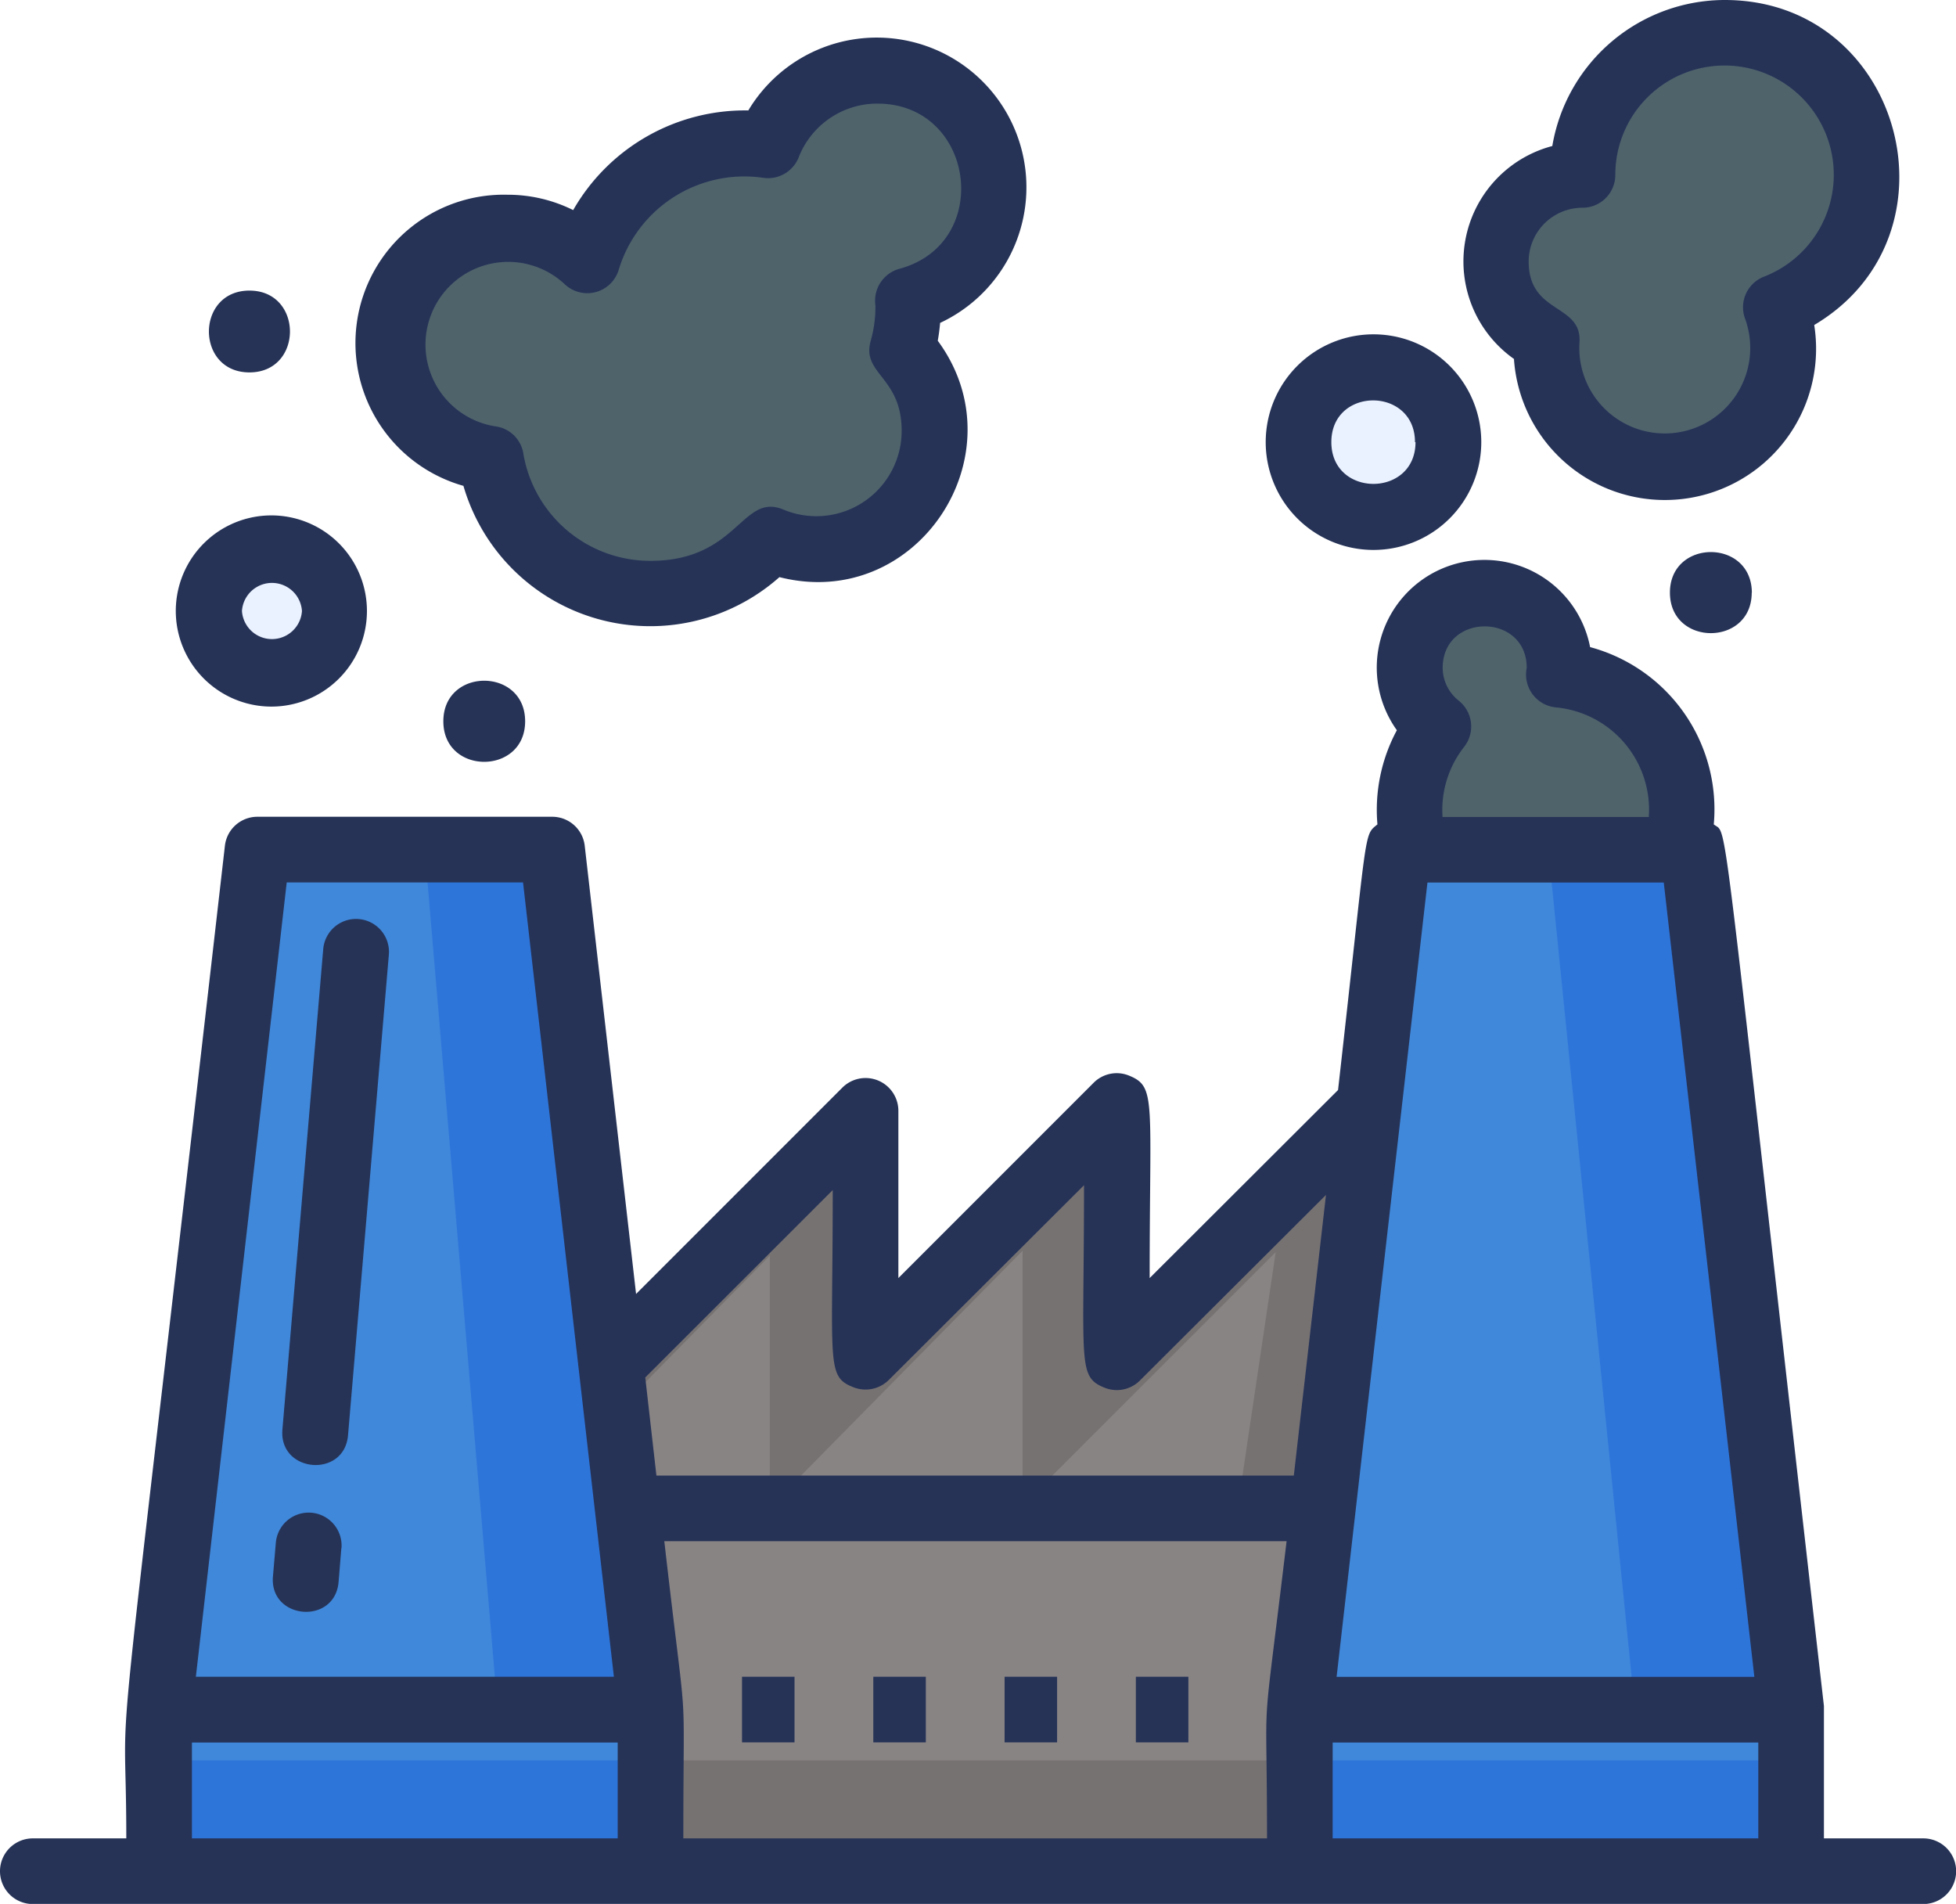 <svg xmlns="http://www.w3.org/2000/svg" viewBox="0 0 148.99 144.99"><defs><style>.cls-1{fill:#898484;}.cls-2{fill:#4088da;}.cls-3{fill:#ebf2ff;}.cls-4{fill:#4f636b;}.cls-5{fill:#2e75da;}.cls-6{fill:#777272;}.cls-7{fill:#263357;}</style></defs><title>factory</title><g id="katman_2" data-name="katman 2"><g id="color"><rect class="cls-1" x="40.58" y="113.49" width="64.54" height="27.63"/><polygon class="cls-2" points="136.97 128.82 99.55 128.82 107.04 63.33 129.49 63.33 136.97 128.82"/><rect class="cls-2" x="99.55" y="128.82" width="37.42" height="12.3"/><polygon class="cls-1" points="99.02 113.49 47.12 113.49 46.49 101.99 65.25 83.22 65.25 101.99 84.39 82.85 84.39 101.99 103.58 82.79 99.02 113.49"/><path class="cls-3" d="M26,45.23a4.79,4.79,0,1,1-4.78-4.78A4.79,4.79,0,0,1,26,45.23Z"/><circle class="cls-3" cx="105.12" cy="32.38" r="5.7"/><path class="cls-4" d="M76.25,13A8.9,8.9,0,0,0,59,9.76a11.79,11.79,0,0,0-1.79-.15,12.47,12.47,0,0,0-12,8.92,8.8,8.8,0,1,0-7.37,15,12.32,12.32,0,0,0,21.32,6.17,8.86,8.86,0,0,0,3.5.71,9,9,0,0,0,6.53-15.15,12.28,12.28,0,0,0,.43-3.23c0-.18,0-.36,0-.54A8.91,8.91,0,0,0,76.25,13Z"/><path class="cls-4" d="M119.26,50.07c0-.18,0-.34,0-.52A5.71,5.71,0,1,0,110.1,54a10.29,10.29,0,0,0-2.2,6.35,10.1,10.1,0,0,0,.46,3h19.81a10.36,10.36,0,0,0-8.91-13.33Z"/><path class="cls-4" d="M142.74,12a10.82,10.82,0,0,0-21.64,0,6.59,6.59,0,0,0-2.72,12.6c0,.19,0,.39,0,.59a9,9,0,1,0,18,0,9.12,9.12,0,0,0-.56-3.11A10.82,10.82,0,0,0,142.74,12Z"/><polygon class="cls-2" points="49.1 128.82 11.68 128.82 19.16 63.33 41.61 63.33 49.1 128.82"/><rect class="cls-2" x="11.67" y="128.82" width="37.42" height="12.3"/><polygon class="cls-5" points="124.55 130.36 138.04 130.36 130.56 65.13 117.98 65.13 124.55 130.36"/><rect class="cls-5" x="99.55" y="134.06" width="37.42" height="6.15"/><polygon class="cls-5" points="37.92 130.36 49.3 130.36 42.99 65.13 32.39 65.13 37.92 130.36"/><rect class="cls-5" x="11.87" y="134.06" width="37.42" height="6.15"/><polygon class="cls-6" points="85.37 101.58 85.37 82.44 66.13 101.58 66.13 82.81 47.19 101.58 47.31 107.14 58.64 95.62 58.64 113.25 60.15 113.25 77.89 95.25 77.89 113.25 79.28 113.25 97.17 95.36 94.51 113.25 99.55 113.25 104.34 82.47 85.37 101.58"/><rect class="cls-6" x="49.1" y="134.06" width="50.45" height="6.15"/></g><g id="Icons"><path class="cls-7" d="M146.49,140h-7.56c0-.24,0-9.85,0-10.08-8.08-70.72-7.25-66.2-8.39-67.14a12.79,12.79,0,0,0-9.42-13.5,8.2,8.2,0,1,0-14.72,6.33,12.79,12.79,0,0,0-1.48,7.17c-1.08.9-.71,0-3,20.23L87.57,97.33c0-13.6.51-14.56-1.55-15.41a2.48,2.48,0,0,0-2.72.54L68.43,97.33V84.59a2.5,2.5,0,0,0-4.27-1.76L48.45,98.54,44.54,64.42a2.49,2.49,0,0,0-2.48-2.22H19.61a2.49,2.49,0,0,0-2.48,2.22C8.12,143.16,9.62,126,9.62,140H2.5a2.5,2.5,0,0,0,0,5h144a2.5,2.5,0,0,0,0-5Zm-12.86-12.3H101.81l6.92-60.49h18Zm-83-10.33H98C96,134.14,96.51,127.21,96.51,140H52.05C52.05,126.58,52.43,133.37,50.6,117.36Zm60.5-64a3.2,3.2,0,0,1-1.24-2.5c0-4.24,6.42-4.21,6.4,0a2.51,2.51,0,0,0,2.22,3,7.83,7.83,0,0,1,7.08,8.35H109.88a7.77,7.77,0,0,1,1.65-5.35A2.51,2.51,0,0,0,111.1,53.35ZM63.43,90.63c0,13.19-.51,14.19,1.54,15a2.51,2.51,0,0,0,2.73-.54L82.57,90.26c0,13.6-.52,14.56,1.54,15.41a2.49,2.49,0,0,0,2.72-.54L101,91l-2.45,21.37H50l-.85-7.47ZM21.84,67.2h18l6.92,60.49H14.92ZM14.62,140v-7.3H47.05V140Zm86.89,0v-7.3h32.42V140ZM20.68,53.81a7.28,7.28,0,1,0-7.29-7.28A7.29,7.29,0,0,0,20.68,53.81ZM23,46.53a2.29,2.29,0,0,1-4.57,0A2.29,2.29,0,0,1,23,46.53Zm81.62-4.65a8.21,8.21,0,1,0-8.21-8.21A8.21,8.21,0,0,0,104.58,41.88Zm3.2-8.21c0,4.24-6.41,4.24-6.41,0S107.78,29.44,107.78,33.67ZM35.3,37a14.82,14.82,0,0,0,24.07,6.95c10.5,2.67,18.41-9.39,12.06-18,.08-.45.14-.91.18-1.36A11.4,11.4,0,1,0,57,8.41,15.08,15.08,0,0,0,43.66,16a11.18,11.18,0,0,0-5-1.17A11.3,11.3,0,0,0,35.3,37ZM43,21.63a2.5,2.5,0,0,0,4.13-1.09,10,10,0,0,1,11-7A2.51,2.51,0,0,0,60.83,12a6.43,6.43,0,0,1,6-4.11c7.44,0,8.86,10.64,1.68,12.58a2.52,2.52,0,0,0-1.83,2.79A9.39,9.39,0,0,1,66.31,26c-.67,2.5,2.37,2.7,2.37,6.81a6.5,6.5,0,0,1-9,6c-3.18-1.34-3.44,3.9-10.13,3.9a9.8,9.8,0,0,1-9.69-8.19,2.48,2.48,0,0,0-2.11-2.05A6.3,6.3,0,1,1,43,21.63Zm72.32,5.72a11.52,11.52,0,1,0,22.87-2.6C149.71,17.92,144.91,0,131.38,0a13.34,13.34,0,0,0-13.14,11.12A9.09,9.09,0,0,0,115.34,27.35Zm5.22-11.53a2.5,2.5,0,0,0,2.5-2.5,8.32,8.32,0,1,1,11.32,7.75,2.5,2.5,0,0,0-1.44,3.19,6.51,6.51,0,1,1-12.61,1.83c.21-3-3.87-2.13-3.87-6.18A4.1,4.1,0,0,1,120.56,15.82ZM40,54.93c0,4.11-6.23,4.12-6.23,0S40,50.81,40,54.93ZM19,22.13c4.11,0,4.12,6.23,0,6.23S14.89,22.13,19,22.13Zm114.43,23c0,4.12-6.23,4.11-6.23,0S133.44,41,133.44,45.15ZM80.52,132.69h-4v-5h4Zm-10,0h-4v-5h4Zm20,0h-4v-5h4Zm-30,0h-4v-5h4ZM26,117.91l-.21,2.57c-.29,3.29-5.27,2.87-5-.42l.22-2.57a2.5,2.5,0,0,1,5,.42ZM29.62,72.7l-3.11,36.6c-.28,3.29-5.26,2.87-5-.42l3.11-36.6a2.5,2.5,0,1,1,5,.42Z"/></g></g></svg>